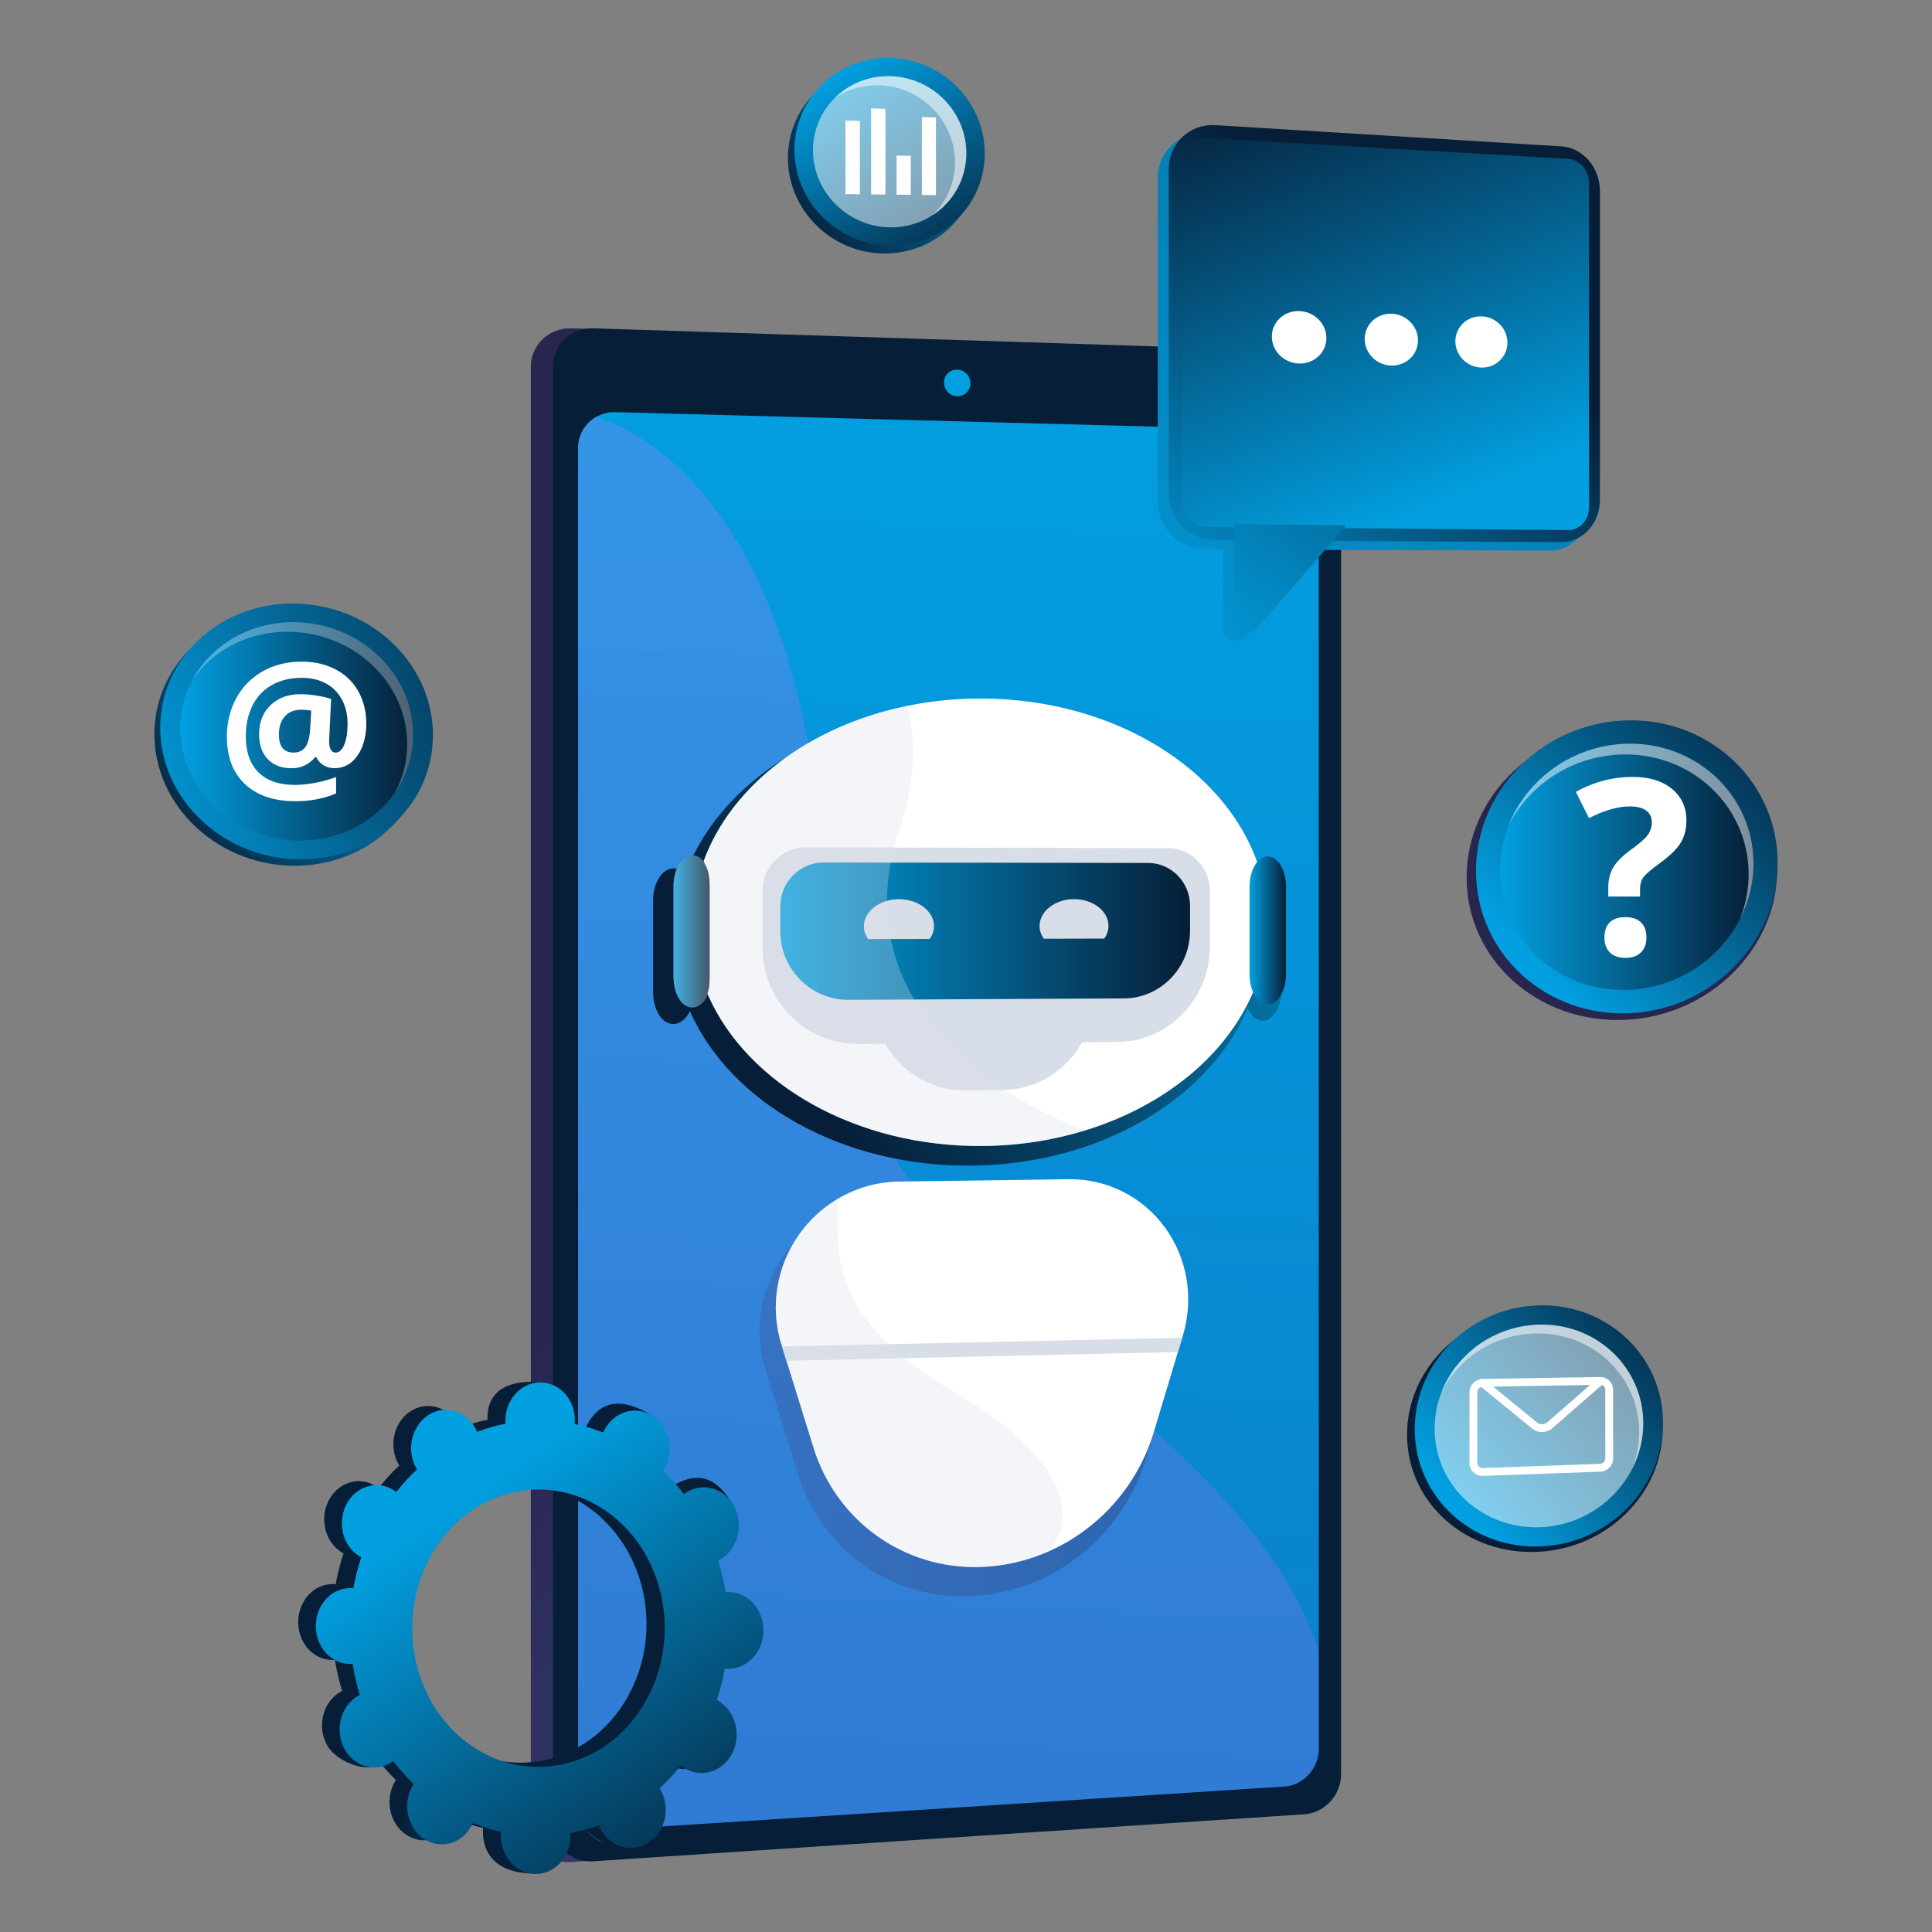 <?xml version="1.0" encoding="UTF-8"?>
<svg xmlns="http://www.w3.org/2000/svg" xmlns:xlink="http://www.w3.org/1999/xlink" xmlns:v="https://vecta.io/nano" viewBox="0 0 500 500">
  <rect x="0" y="0" width="500" height="500" fill="#808080" stroke="none"/>
  <linearGradient id="A" gradientUnits="userSpaceOnUse" x1="380.934" y1="408.498" x2="208.247" y2="261.188">
    <stop offset="0" stop-color="#444b8c"></stop>
    <stop offset=".996" stop-color="#26264f"></stop>
  </linearGradient>
  <path d="M341.53 100.95v358.4c0 5.36-4.58 6.66-9.78 7.01l-181.16 15.36-2.79.18c-5.73.38-10.42-3.93-10.42-9.57V94.9c0-5.64 4.7-10.11 10.42-9.93l3.78.12 181.78 13.9c5.2.17 8.17-3.4 8.17 1.96z" fill="url(#A)"></path>
  <linearGradient id="B" gradientUnits="userSpaceOnUse" x1="238.181" y1="462.898" x2="262.083" y2="-179.645">
    <stop offset="0" stop-color="#061e37"></stop>
  </linearGradient>
  <path d="M347.07 100.94v358.23c0 5.36-4.24 10.02-9.44 10.36L153.52 481.7c-5.72.38-10.41-3.93-10.41-9.57V94.89c0-5.64 4.69-10.11 10.41-9.92l184.11 5.92c5.2.17 9.44 4.69 9.44 10.05z" fill="url(#B)"></path>
  <linearGradient id="C" gradientUnits="userSpaceOnUse" x1="254.506" y1="84.454" x2="219.978" y2="846.225">
    <stop offset="0" stop-color="#02a0e1"></stop>
    <stop offset=".996" stop-color="#145fb7"></stop>
  </linearGradient>
  <path d="M341.29 120.65v332.02c0 5-4 9.35-8.86 9.67L159.3 473.45c-5.32.34-9.7-3.68-9.7-8.93V115.96a9.25 9.25 0 0 1 4.75-8.09c1.45-.81 3.13-1.25 4.92-1.21l173.15 4.65c4.87.14 8.87 4.33 8.87 9.34z" fill="url(#C)"></path>
  <path d="M251.15 99.2c0 1.9-1.53 3.4-3.42 3.35s-3.42-1.64-3.42-3.55 1.53-3.41 3.42-3.35a3.56 3.56 0 0 1 3.42 3.55z" fill="#02a0e1"></path>
  <linearGradient id="D" gradientUnits="userSpaceOnUse" x1="254.284" y1="89.367" x2="220.188" y2="841.604">
    <stop offset="0" stop-color="#aa80f9"></stop>
    <stop offset=".996" stop-color="#6165d7"></stop>
  </linearGradient>
  <path d="M341.29 427.28v25.39c0 5-4 9.35-8.86 9.67L159.3 473.45c-5.32.34-9.7-3.68-9.7-8.93V115.96a9.25 9.25 0 0 1 4.75-8.09c14.31 4.71 56.07 27.15 59.41 129.74 3.29 100.49 105.69 122.81 127.53 189.67z" opacity=".3" fill="url(#D)"></path>
  <linearGradient id="E" gradientUnits="userSpaceOnUse" x1="351.964" y1="173.773" x2="203.408" y2="274.4">
    <stop offset="0" stop-color="#02a0e1"></stop>
    <stop offset="1" stop-color="#061e37"></stop>
  </linearGradient>
  <path d="M326.8 225.01h0c-1.05 0-2.03.55-2.82 1.49-8.78-24.63-37.66-42.96-72.31-43.29-7.05-.07-13.89.61-20.41 1.96h-.02c-25.89 5.32-46.51 20.99-53.87 41.1-.83-.96-1.97-1.53-3.07-1.54-2.82-.01-5.27 3.67-5.27 8.21v23.87c0 4.54 2.34 8.21 5.16 8.19h.09.08c1.68-.01 3.27-1.33 4.19-3.36 10.37 23.68 39.36 40.43 73.12 40.02 9.45-.11 18.48-1.57 26.77-4.12 20.98-6.44 37.36-19.91 44.45-36.59.88 1.97 2.32 3.25 3.91 3.24h0c2.66-.01 4.85-3.6 4.85-8.01V233c0-4.41-2.19-7.99-4.85-7.99z" fill="url(#E)"></path>
  <linearGradient id="F" gradientUnits="userSpaceOnUse" x1="196.542" y1="361.79" x2="305.715" y2="361.79">
    <stop offset="0" stop-color="#444b8c"></stop>
    <stop offset=".996" stop-color="#26264f"></stop>
  </linearGradient>
  <path d="M274.08 310.45l-45 .62a32.37 32.37 0 0 0-16.18 4.61c-3.85 2.28-7.26 5.37-9.98 9.12-6.16 8.51-7.99 19.4-4.91 29.32l.19.61 1.18 3.79 7.13 22.95c6.05 19.5 23.97 32.3 44.19 31.64 6.38-.21 12.53-1.67 18.17-4.17 13.09-5.81 23.46-17.24 27.8-31.67l6.33-21.06 1.13-3.77.18-.61c2.96-9.84 1.2-20.46-4.73-28.6-5.96-8.17-15.41-12.92-25.5-12.78z" opacity=".3" fill="url(#F)"></path>
  <path d="M328.05 238.58c0 6.36-1.32 12.48-3.75 18.2-6.93 16.31-22.95 29.48-43.45 35.77-8.11 2.5-16.93 3.92-26.17 4.03-33 .4-61.34-15.97-71.47-39.12-2.57-5.86-3.96-12.14-3.96-18.68 0-5.51.99-10.85 2.84-15.91 7.19-19.66 27.33-34.99 52.64-40.18 6.36-1.31 13.06-1.98 19.95-1.91 33.88.32 62.11 18.23 70.68 42.32 1.75 4.93 2.69 10.12 2.69 15.48z" fill="#fff"></path>
  <g fill="#d8dee8">
    <path d="M289.1 269.68l-66.91.48c-13.7.1-24.86-11.05-24.86-24.91V230.6c0-6.26 5.05-11.32 11.26-11.31l93.71.21c5.99.01 10.83 4.99 10.83 11.12v14.34c0 13.56-10.73 24.62-24.03 24.72z"></path>
    <path d="M259.44 282.11l-9.53.09c-13.22.13-23.98-10.66-23.98-24.1h0c0-13.43 10.76-24.33 23.98-24.33h9.53c13.11-.01 23.69 10.76 23.69 24.05h0c0 13.29-10.58 24.16-23.69 24.29z"></path>
  </g>
  <linearGradient id="G" gradientUnits="userSpaceOnUse" x1="201.942" y1="240.985" x2="307.986" y2="240.985">
    <stop offset="0" stop-color="#02a0e1"></stop>
    <stop offset="1" stop-color="#061e37"></stop>
  </linearGradient>
  <path d="M290.89 258.39l-71.27.36c-9.75.05-17.67-7.89-17.67-17.73v-6.5c0-6.25 5.04-11.32 11.24-11.31l83.95.12c6 .01 10.85 4.99 10.85 11.12v6.37c0 9.66-7.65 17.52-17.1 17.57z" fill="url(#G)"></path>
  <path d="M240.62 243c.68-.99 1.1-2.09 1.1-3.29 0-3.87-4.05-7-9.06-7s-9.09 3.15-9.09 7.03c0 1.2.42 2.31 1.11 3.29l15.94-.03zm45.17-.1c.67-.98 1.09-2.08 1.09-3.26 0-3.84-3.98-6.94-8.91-6.94s-8.93 3.12-8.93 6.97c0 1.19.42 2.29 1.09 3.27l15.66-.04z" fill="#d8dee8"></path>
  <linearGradient id="H" gradientUnits="userSpaceOnUse" x1="174.302" y1="241.061" x2="183.661" y2="241.061">
    <stop offset="0" stop-color="#02a0e1"></stop>
    <stop offset="1" stop-color="#061e37"></stop>
  </linearGradient>
  <path d="M183.66 229.41v23.29c0 1.78-.1 3.42-.71 4.76-.9 1.98-2.18 3.28-3.83 3.28-2.76.01-4.82-3.57-4.82-8.01V229.4c0-4.44 2.19-8.03 4.94-8.03 1.08 0 2.05.56 2.87 1.5.22.26.17.54.36.86.91 1.46 1.19 3.46 1.19 5.68z" fill="url(#H)"></path>
  <linearGradient id="I" gradientUnits="userSpaceOnUse" x1="323.376" y1="240.794" x2="332.81" y2="240.794">
    <stop offset="0" stop-color="#02a0e1"></stop>
    <stop offset="1" stop-color="#061e37"></stop>
  </linearGradient>
  <path d="M328.1 259.94h0c-2.61.01-4.72-3.47-4.72-7.79v-22.7c0-4.32 2.11-7.81 4.72-7.81h0c2.6 0 4.71 3.5 4.71 7.81v22.66c0 4.31-2.11 7.82-4.71 7.83z" fill="url(#I)"></path>
  <path d="M306.13 345.63l-.18.6-1.11 3.68-6.19 20.59c-4.24 14.11-14.38 25.28-27.17 30.96-5.51 2.45-11.52 3.88-17.76 4.08-19.76.64-37.28-11.87-43.2-30.93l-6.97-22.44-1.15-3.7-.19-.6c-3.01-9.7-1.22-20.35 4.8-28.66 2.66-3.67 5.99-6.69 9.75-8.92 4.76-2.84 10.2-4.42 15.82-4.5l43.99-.61c9.86-.14 19.11 4.51 24.92 12.49 5.82 7.96 7.53 18.34 4.64 27.96z" fill="#fff"></path>
  <g fill="#d8dee8">
    <path d="M305.96 346.22l-1.11 3.69-101.3 2.26-1.15-3.71z"></path>
    <path d="M260 282.09c6.56 4.27 13.67 7.76 20.84 10.46-8.11 2.5-16.93 3.92-26.17 4.03-33 .4-61.34-15.97-71.47-39.12-.9 1.98-2.31 3.28-3.96 3.28-2.76.01-4.94-3.57-4.94-8.01V229.4c0-4.44 2.19-8.03 4.94-8.03 1.08 0 2.05.56 2.87 1.5 7.19-19.66 27.32-34.99 52.63-40.18 2.39 8.54 2.32 19.18-2.07 32.37a70.63 70.63 0 0 0-1.27 4.28c-.34 1.31-.63 2.61-.88 3.89-.64 3.4-.96 6.7-.96 9.89-.01 3.42.32 6.72.97 9.89a9.86 9.86 0 0 0 .13.58c1.16 5.39 3.2 10.42 5.95 15.07 2.39 4.07 5.32 7.85 8.64 11.33 4.33 4.55 9.35 8.59 14.75 12.1zm11.48 119.37c-5.51 2.45-11.52 3.88-17.76 4.08-19.76.64-37.28-11.87-43.2-30.93l-6.97-22.44-1.15-3.7-.19-.6c-3.01-9.7-1.22-20.35 4.8-28.66 2.66-3.67 5.99-6.69 9.75-8.92.22 10.91-1.82 23.24 13.25 37.58 1.25 1.2 2.62 2.4 4.12 3.62 3.69 3.01 8.15 6.09 13.55 9.25 25.85 15.12 32.25 30.1 23.8 40.72z" opacity=".3"></path>
  </g>
  <linearGradient id="J" gradientUnits="userSpaceOnUse" x1="204.851" y1="463.163" x2="134.985" y2="419.355">
    <stop offset="0" stop-color="#02a0e1"></stop>
    <stop offset="1" stop-color="#061e37"></stop>
  </linearGradient>
  <path d="M172.19 456.35c4.31 2.81 9.89 1.28 12.46-3.44s1.14-10.82-3.19-13.63c-.22-.15-.45-.27-.68-.39.9-2.67 1.6-5.38 2.09-8.11.25.03.5.05.76.05 5.03.06 9.16-4.34 9.22-9.83.06-5.5-3.98-9.99-9.01-10.04-.26 0-.52.01-.78.04-.44-2.77-1.08-5.49-1.91-8.15.23-.12.47-.24.7-.38 4.38-2.71 5.94-8.77 3.48-13.55-2.46-4.77-8.01-6.43-12.38-3.72-.22.14-.44.29-.64.45-1.63-2.12-3.43-4.12-5.38-5.98a16.36 16.36 0 0 0 .43-.7c2.55-4.73 5.86-9.85 1.52-12.54-10.03-6.21-14.53-2.17-17.07 2.55a8.65 8.65 0 0 0-.36.75c-2.42-.96-4.88-1.7-7.36-2.21l.05-.83c.06-5.46 1.68-8.26-3.29-8.84-10.82-1.27-14.62 3.32-14.68 8.76 0 .28.01.56.03.84-2.5.5-4.95 1.21-7.35 2.13-.11-.25-.21-.51-.34-.75-2.42-4.72-7.86-6.35-12.16-3.66-4.29 2.7-5.81 8.7-3.41 13.41a9.71 9.71 0 0 0 .4.7c-1.92 1.78-3.72 3.74-5.39 5.86-.2-.16-.41-.32-.63-.46-4.22-2.74-9.67-1.17-12.17 3.51-2.5 4.67-1.11 10.68 3.1 13.43a8.98 8.98 0 0 0 .67.39c-.88 2.64-1.56 5.31-2.04 8.01-.25-.02-.49-.05-.74-.05-4.89-.05-8.9 4.3-8.96 9.71s3.85 9.85 8.75 9.91c.26 0 .51-.01.76-.03.43 2.73 1.05 5.43 1.86 8.06-.23.12-.46.23-.68.37-4.27 2.65-5.79 8.62-3.39 13.35s10.72 7.73 15.01 5.09c.22-.14-2.49-1.59-2.29-1.74a51.57 51.57 0 0 0 5.28 5.98 7.92 7.92 0 0 0-.42.69c-2.51 4.66-1.12 10.7 3.11 13.5 4.24 2.8 9.72 1.29 12.24-3.38.13-.24.24-.49.35-.74a44.54 44.54 0 0 0 7.31 2.31l-.05.83c-.06 5.45 3.91 9.95 8.87 10.05 4.97.1 9.04-4.25 9.1-9.71a11.86 11.86 0 0 0-.03-.85c2.51-.47 4.99-1.15 7.4-2.03a17.49 17.49 0 0 0 .34.76c2.44 4.78 7.95 6.51 12.31 3.86 4.36-2.66 5.91-8.7 3.46-13.49-.13-.25-.26-.48-.41-.71 1.95-1.77 3.79-3.73 5.49-5.86.21.14.42.3.64.45zm-54.24-5.23c-15.39-10.1-20.45-32-11.34-48.98 9.14-17.02 29.1-22.76 44.63-12.74 15.6 10.06 20.75 32.14 11.48 49.25-9.25 17.06-29.31 22.61-44.77 12.47z" fill="url(#J)"></path>
  <linearGradient id="K" gradientUnits="userSpaceOnUse" x1="118.978" y1="412.281" x2="134.618" y2="419.889">
    <stop offset="0" stop-color="#02a0e1"></stop>
    <stop offset="1" stop-color="#061e37"></stop>
  </linearGradient>
  <path d="M183.64 430.83c5.03.06 9.16-4.34 9.22-9.83.06-5.5-3.98-9.99-9.01-10.04-.26 0-.52.01-.78.04-.44-2.77-1.08-5.49-1.91-8.15.23-.12.47-.24.7-.38 4.38-2.71 9.92-9.77 7.02-14.28-5.51-8.56-11.55-5.7-15.92-2.99-.22.14-.44.29-.64.45-1.63-2.13-3.43-4.12-5.38-5.98a16.36 16.36 0 0 0 .43-.7c1.39-2.57 1.59-5.54.81-8.16l-12.86 21.71c12.36 11.02 15.82 30.63 7.41 46.15-7.11 13.12-20.62 19.43-33.51 17.03l-1.9 4.52c-1.8 4.04-3.82 7.96-5.84 11.88a46.19 46.19 0 0 0 3.58.96l-.05.83c-.06 5.45 2.93 10.43 11.91 10.95 4.98.29 6-5.15 6.06-10.61a11.86 11.86 0 0 0-.03-.85c2.51-.47 4.99-1.15 7.4-2.03a17.49 17.49 0 0 0 .34.76c2.44 4.78 11.34 7.7 15.7 5.05 4.37-2.66 2.53-9.89.07-14.68-.13-.25-.26-.48-.41-.71 1.95-1.77 3.79-3.73 5.49-5.86.21.16.42.32.64.47 4.31 2.81 9.89 1.28 12.46-3.44s1.14-10.82-3.19-13.63c-.22-.15-.45-.27-.68-.39.9-2.67 1.6-5.38 2.09-8.11.27-.01.52.02.78.02z" fill="url(#K)"></path>
  <linearGradient id="L" gradientUnits="userSpaceOnUse" x1="116.779" y1="388.064" x2="189.895" y2="494.385">
    <stop offset="0" stop-color="#02a0e1"></stop>
    <stop offset="1" stop-color="#061e37"></stop>
  </linearGradient>
  <path d="M176.89 457.43c4.32 2.82 9.91 1.28 12.47-3.44 2.57-4.72 1.14-10.83-3.19-13.64-.22-.15-.45-.27-.68-.39.9-2.67 1.6-5.38 2.09-8.11.25.03.51.05.76.05 5.04.07 9.17-4.34 9.23-9.84s-3.98-10-9.02-10.05c-.26 0-.52.01-.78.04a57.91 57.91 0 0 0-1.91-8.16c.23-.12.47-.24.7-.38 4.39-2.71 5.95-8.78 3.48-13.56-2.47-4.77-8.02-6.44-12.4-3.73-.22.14-.44.29-.65.45-1.63-2.13-3.43-4.13-5.39-5.98a16.36 16.36 0 0 0 .43-.7c2.56-4.73 1.13-10.81-3.17-13.57s-9.85-1.15-12.4 3.57a8.65 8.65 0 0 0-.36.75c-2.42-.96-4.89-1.7-7.37-2.22l.05-.83c.06-5.46-3.93-9.9-8.9-9.92-4.96-.02-9.03 4.39-9.09 9.84 0 .28.01.56.03.84a45.46 45.46 0 0 0-7.36 2.13c-.11-.25-.21-.51-.34-.75-2.42-4.72-7.87-6.36-12.17-3.66s-5.82 8.7-3.41 13.42a9.71 9.71 0 0 0 .4.7c-1.92 1.78-3.72 3.74-5.4 5.87-.2-.16-.41-.32-.63-.46-4.23-2.74-9.68-1.17-12.18 3.51-2.5 4.67-1.11 10.69 3.1 13.43a8.98 8.98 0 0 0 .67.39c-.88 2.64-1.56 5.32-2.05 8.02-.25-.02-.49-.05-.74-.05-4.9-.05-8.91 4.3-8.97 9.71s3.86 9.86 8.76 9.92c.26 0 .51-.01.76-.03.43 2.74 1.05 5.43 1.86 8.06-.23.11-.46.23-.68.37-4.28 2.65-5.8 8.63-3.4 13.36 2.4 4.74 7.82 6.44 12.1 3.79a10.02 10.02 0 0 0 .63-.44c1.6 2.12 3.37 4.12 5.28 5.98a7.92 7.92 0 0 0-.42.69c-2.51 4.66-1.12 10.71 3.12 13.5 4.24 2.8 9.73 1.29 12.25-3.38.13-.24.24-.49.35-.74a44.65 44.65 0 0 0 7.32 2.31l-.05.83c-.06 5.45 3.91 9.95 8.88 10.05s9.05-4.25 9.11-9.71a11.86 11.86 0 0 0-.03-.85c2.51-.47 4.99-1.15 7.41-2.03a17.49 17.49 0 0 0 .34.76c2.45 4.79 7.96 6.52 12.32 3.86 4.37-2.66 5.92-8.7 3.47-13.5-.13-.25-.26-.48-.41-.71 1.95-1.78 3.79-3.74 5.5-5.87.25.19.46.35.68.5zm-54.31-5.25c-15.41-10.11-20.48-32.02-11.35-49.01 9.15-17.03 29.13-22.77 44.68-12.74 15.62 10.07 20.78 32.16 11.5 49.28-9.26 17.08-29.35 22.63-44.83 12.47z" fill="url(#L)"></path>
  <linearGradient id="M" gradientUnits="userSpaceOnUse" x1="111.199" y1="165.819" x2="39.947" y2="215.685">
    <stop offset="0" stop-color="#02a0e1"></stop>
    <stop offset="1" stop-color="#061e37"></stop>
  </linearGradient>
  <use xlink:href="#b" fill="url(#M)"></use>
  <linearGradient id="N" gradientUnits="userSpaceOnUse" x1="27.752" y1="203.992" x2="145.155" y2="171.784">
    <stop offset="0" stop-color="#02a0e1"></stop>
    <stop offset="1" stop-color="#061e37"></stop>
  </linearGradient>
  <use xlink:href="#b" x="1.51" y="-1.67" fill="url(#N)"></use>
  <linearGradient id="O" gradientUnits="userSpaceOnUse" x1="46.626" y1="189.29" x2="106.888" y2="189.29">
    <stop offset="0" stop-color="#02a0e1"></stop>
    <stop offset="1" stop-color="#061e37"></stop>
  </linearGradient>
  <path d="M55.95 168.31c12.14-10.56 31.2-9.43 42.59 2.03 11.13 11.2 11.13 28.49 0 39.08-11.39 10.84-30.45 10.93-42.59-.29-12.43-11.49-12.43-30 0-40.82z" fill="url(#O)"></path>
  <g fill="#fff">
    <path d="M54.45 170.78c12.14-10.56 31.2-9.43 42.59 2.03 8.99 9.04 10.71 22.06 5.18 32.31 7.28-10.55 6.05-25-3.67-34.78-11.39-11.46-30.45-12.59-42.59-2.03a27.5 27.5 0 0 0-6.19 7.71c1.29-1.88 2.85-3.64 4.68-5.24z" opacity=".3"></path>
    <path d="M94.79 187.34c0 2.12-.34 4.06-1.02 5.82s-1.63 3.14-2.87 4.14-2.67 1.5-4.31 1.5c-1.09 0-2.05-.26-2.89-.78s-1.44-1.21-1.81-2.06h-.35c-1.59 1.9-3.61 2.85-6.07 2.85-2.61 0-4.66-.78-6.16-2.35s-2.25-3.71-2.25-6.44c0-3.11.99-5.61 2.96-7.51s4.55-2.85 7.73-2.85c1.27 0 2.66.12 4.18.36s2.78.53 3.76.87l-.51 10.8c0 2.05.56 3.07 1.68 3.07.94 0 1.69-.69 2.25-2.06.56-1.38.84-3.18.84-5.4 0-2.37-.49-4.46-1.48-6.28s-2.37-3.21-4.16-4.16c-1.79-.96-3.83-1.44-6.13-1.44-2.97 0-5.56.61-7.75 1.83s-3.87 2.98-5.05 5.29c-1.17 2.3-1.76 4.96-1.76 7.98 0 4.06 1.09 7.18 3.26 9.35s5.32 3.26 9.44 3.26c1.56 0 3.28-.17 5.14-.52a34.73 34.73 0 0 0 5.52-1.51v4.24c-3.15 1.34-6.65 2.01-10.49 2.01-5.59 0-9.95-1.47-13.08-4.42-3.13-2.94-4.69-7.04-4.69-12.28 0-3.64.8-6.94 2.4-9.9 1.6-2.97 3.87-5.29 6.82-6.98s6.35-2.53 10.19-2.53c3.24 0 6.13.66 8.68 1.99 2.55 1.32 4.51 3.21 5.9 5.65 1.38 2.44 2.08 5.26 2.08 8.46zm-22.61 2.76c0 3.11 1.27 4.66 3.8 4.66 1.32 0 2.33-.47 3.02-1.4s1.11-2.45 1.26-4.56l.29-4.88c-.75-.16-1.6-.24-2.54-.24-1.84 0-3.27.57-4.29 1.72-1.03 1.14-1.54 2.71-1.54 4.7z"></path>
  </g>
  <linearGradient id="P" gradientUnits="userSpaceOnUse" x1="267.639" y1="11.174" x2="204.386" y2="59.954">
    <stop offset="0" stop-color="#02a0e1"></stop>
    <stop offset="1" stop-color="#061e37"></stop>
  </linearGradient>
  <path d="M246.12 24.67c9.37 9.6 9.37 24.73 0 33.98-9.47 9.35-25.06 9.3-34.81-.31-9.86-9.71-9.86-25.32 0-34.67 9.75-9.24 25.33-8.71 34.81 1z" fill="url(#P)"></path>
  <linearGradient id="Q" gradientUnits="userSpaceOnUse" x1="216.745" y1="18.396" x2="250.559" y2="70.72">
    <stop offset="0" stop-color="#02a0e1"></stop>
    <stop offset="1" stop-color="#061e37"></stop>
  </linearGradient>
  <path d="M247.82 22.61c9.37 9.6 9.37 24.73 0 33.98-9.47 9.35-25.06 9.3-34.81-.31-9.86-9.71-9.86-25.32 0-34.67 9.75-9.23 25.34-8.7 34.81 1z" fill="url(#Q)"></path>
  <g opacity=".5">
    <path d="M244.41 25.85c7.55 7.74 7.55 19.93 0 27.38-7.63 7.54-20.19 7.49-28.05-.25-7.95-7.83-7.95-20.41 0-27.94 7.85-7.44 20.41-7.02 28.05.81z" fill="#fff"></path>
  </g>
  <g fill="#fff">
    <path d="M244.41 25.85c-7.63-7.82-20.19-8.25-28.05-.8l-.21.21c7.81-5.11 18.52-4.02 25.33 2.95 7.55 7.74 7.55 19.93 0 27.38-.02.02-.04.04-.07.06a19.05 19.05 0 0 0 3-2.42c7.55-7.45 7.55-19.65 0-27.38z" opacity=".5"></path>
    <path d="M238.57 50.46l3.65.04V30.4l-3.65-.09zm-6.54-.08l3.68.04V40.33l-3.68-.06zm-6.59-.08l3.71.04V28.16l-3.71-.09zm-6.64-.08l3.74.04V31.3l-3.74-.09z"></path>
  </g>
  <linearGradient id="R" gradientUnits="userSpaceOnUse" x1="-402.367" y1="1124.409" x2="-331.626" y2="1057.702">
    <stop offset="0" stop-color="#02a0e1"></stop>
    <stop offset="1" stop-color="#061e37"></stop>
  </linearGradient>
  <path d="M364.14 371.29c0-17.71 15.45-32.06 33.98-32.06 17.99 0 32.19 13.6 32.19 30.37s-14.2 31.09-32.19 32.01c-18.53.95-33.98-12.62-33.98-30.32z" fill="url(#R)"></path>
  <linearGradient id="S" gradientUnits="userSpaceOnUse" x1="376.767" y1="388.52" x2="433.455" y2="337.078">
    <stop offset="0" stop-color="#02a0e1"></stop>
    <stop offset="1" stop-color="#061e37"></stop>
  </linearGradient>
  <path d="M366.14 369.87c0-17.71 15-32.06 33-32.06 17.47 0 31.25 13.6 31.25 30.37s-13.79 31.09-31.25 32.01c-18 .96-33-12.61-33-30.32z" fill="url(#S)"></path>
  <g opacity=".5">
    <path d="M371.28 369.74c0-14.88 12.6-26.94 27.73-26.93 14.68 0 26.26 11.43 26.26 25.52s-11.58 26.12-26.26 26.9c-15.13.78-27.73-10.61-27.73-25.49z" fill="#fff"></path>
  </g>
  <g fill="#fff">
    <path d="M397.96 345.09c14.68 0 26.26 11.43 26.26 25.52 0 3.35-.66 6.58-1.86 9.58 1.85-3.61 2.9-7.64 2.9-11.86 0-14.09-11.58-25.51-26.26-25.52-11.66 0-21.82 7.17-25.86 17.28 4.57-8.89 14.06-15 24.82-15z" opacity=".5"></path>
    <path d="M383.7 381.95a3.42 3.42 0 0 1-2.4-.96c-.65-.62-1-1.46-1-2.36v-18.32c0-1.87 1.56-3.41 3.49-3.44l30.29-.5c.92 0 1.77.32 2.41.96a3.26 3.26 0 0 1 .98 2.34v17.78c0 1.82-1.5 3.35-3.33 3.42l-30.29 1.09c-.06-.01-.1-.01-.15-.01zm30.41-23.56l-30.29.5c-.83.01-1.5.65-1.5 1.43v18.32a1.24 1.24 0 0 0 .39.9c.28.27.65.4 1.06.39l30.29-1.09c.77-.03 1.39-.66 1.39-1.4v-17.78a1.23 1.23 0 0 0-.38-.9c-.26-.25-.59-.38-.96-.37h0z"></path>
    <path d="M399.06 370.61a4.06 4.06 0 0 1-2.57-.91L383 358.67c-.43-.35-.5-.99-.14-1.42.35-.43.99-.5 1.42-.14l13.49 11.03c.78.64 1.92.6 2.71-.08l13.1-11.44a1 1 0 1 1 1.32 1.52l-13.1 11.43a4.15 4.15 0 0 1-2.74 1.04z"></path>
  </g>
  <linearGradient id="T" gradientUnits="userSpaceOnUse" x1="-551.595" y1="1141.967" x2="-465.659" y2="1060.932">
    <stop offset="0" stop-color="#444b8c"></stop>
    <stop offset=".996" stop-color="#26264f"></stop>
  </linearGradient>
  <path d="M379.56 227.08c0-21.51 18.76-38.95 41.28-38.94 21.85 0 39.1 16.52 39.1 36.89s-17.25 37.77-39.1 38.89c-22.52 1.15-41.28-15.33-41.28-36.84z" fill="url(#T)"></path>
  <linearGradient id="U" gradientUnits="userSpaceOnUse" x1="394.897" y1="248.01" x2="463.76" y2="185.518">
    <stop offset="0" stop-color="#02a0e1"></stop>
    <stop offset="1" stop-color="#061e37"></stop>
  </linearGradient>
  <path d="M381.99 225.36c0-21.51 18.22-38.95 40.09-38.94 21.22 0 37.97 16.52 37.97 36.89s-16.75 37.77-37.97 38.89c-21.87 1.15-40.09-15.33-40.09-36.84z" fill="url(#U)"></path>
  <linearGradient id="V" gradientUnits="userSpaceOnUse" x1="388.225" y1="224.335" x2="453.805" y2="224.335">
    <stop offset="0" stop-color="#02a0e1"></stop>
    <stop offset="1" stop-color="#061e37"></stop>
  </linearGradient>
  <path d="M388.22 225.2c0-18.07 15.31-32.72 33.68-32.72 17.83 0 31.9 13.88 31.9 31s-14.07 31.73-31.9 32.67c-18.37.96-33.68-12.88-33.68-30.95z" fill="url(#V)"></path>
  <g fill="#fff">
    <path d="M420.64 195.25c17.83 0 31.9 13.88 31.9 31a31.12 31.12 0 0 1-2.26 11.63c2.25-4.38 3.52-9.28 3.52-14.41 0-17.12-14.07-30.99-31.9-31-14.17 0-26.51 8.72-31.42 20.99 5.57-10.78 17.09-18.21 30.16-18.21z" opacity=".5"></path>
    <path d="M416.22 232.02v-2.3c0-1.98.42-3.71 1.27-5.18s2.4-3.03 4.65-4.68c2.17-1.55 3.6-2.81 4.3-3.78a5.5 5.5 0 0 0 1.04-3.26c0-1.34-.5-2.37-1.49-3.07s-2.38-1.05-4.16-1.05c-3.1 0-6.64 1.01-10.61 3.04l-3.38-6.79c4.61-2.58 9.5-3.88 14.67-3.88 4.26 0 7.65 1.02 10.16 3.07s3.77 4.78 3.77 8.19c0 2.27-.52 4.24-1.55 5.89s-3 3.51-5.89 5.58c-1.98 1.47-3.24 2.58-3.77 3.35s-.79 1.77-.79 3.01v1.86h-8.22zm-.99 10.61c0-1.74.47-3.05 1.4-3.94s2.28-1.33 4.06-1.33c1.72 0 3.04.45 3.99 1.36.94.91 1.41 2.21 1.41 3.91 0 1.63-.48 2.92-1.43 3.86s-2.27 1.41-3.97 1.41c-1.74 0-3.08-.46-4.03-1.38s-1.43-2.22-1.43-3.89z"></path>
  </g>
  <linearGradient id="W" gradientUnits="userSpaceOnUse" x1="262.247" y1="208.47" x2="649.289" y2="-288.613">
    <stop offset="0" stop-color="#02a0e1"></stop>
    <stop offset="1" stop-color="#061e37"></stop>
  </linearGradient>
  <path d="M401.21 40.06l-89.64-5.5c-6.58-.34-11.94 4.81-11.94 11.5v83.74c0 6.69 5.36 12.16 11.94 12.22l4.99.05v20.62c0 3.09 3.66 4.6 6.69 1.18L342 142.31l59.21.18c5.54.05 10.01-4.85 10.01-10.94V51.62c0-6.1-4.47-11.27-10.01-11.56z" fill="url(#W)"></path>
  <linearGradient id="X" gradientUnits="userSpaceOnUse" x1="298.951" y1="162.796" x2="369.059" y2="72.756">
    <stop offset="0" stop-color="#02a0e1"></stop>
    <stop offset="1" stop-color="#061e37"></stop>
  </linearGradient>
  <path d="M404.05 140.31l-89.64-.47c-6.58-.06-11.94-5.54-11.94-12.22V43.88c0-6.69 5.36-11.84 11.94-11.5l89.64 5.5c5.54.29 10.01 5.46 10.01 11.55v79.93c0 6.1-4.47 11-10.01 10.95z" fill="url(#X)"></path>
  <linearGradient id="Y" gradientUnits="userSpaceOnUse" x1="375.404" y1="131.449" x2="330.021" y2="16.019">
    <stop offset="0" stop-color="#02a0e1"></stop>
    <stop offset="1" stop-color="#061e37"></stop>
  </linearGradient>
  <path d="M305.88 129.87V41.83c0-3.56 2.85-6.3 6.36-6.13l93.64 5.42c2.95.15 5.34 2.9 5.34 6.16v84.06c0 3.25-2.39 5.86-5.34 5.83l-93.64-.79c-3.51-.03-6.36-2.95-6.36-6.51z" fill="url(#Y)"></path>
  <linearGradient id="Z" gradientUnits="userSpaceOnUse" x1="305.022" y1="172.931" x2="403.281" y2="46.736">
    <stop offset="0" stop-color="#02a0e1"></stop>
    <stop offset="1" stop-color="#061e37"></stop>
  </linearGradient>
  <path d="M319.4 160.51v-24.86l29.06.32-23.29 26.77c-2.02 2.31-5.77.86-5.77-2.23z" fill="url(#Z)"></path>
  <path d="M343.27 87.47c0 3.74-3.14 6.7-7.04 6.61-3.91-.09-7.08-3.21-7.08-6.97s3.18-6.72 7.08-6.61c3.9.12 7.04 3.24 7.04 6.97zm23.7.61c0 3.69-3.07 6.62-6.87 6.53-3.82-.08-6.92-3.17-6.92-6.89s3.1-6.64 6.92-6.53c3.8.11 6.87 3.2 6.87 6.89zm23.15.59c0 3.65-3 6.54-6.71 6.46-3.73-.08-6.76-3.13-6.76-6.8 0-3.68 3.03-6.57 6.76-6.46 3.71.1 6.71 3.15 6.71 6.8z" fill="#fff"></path>
  <defs>
    <path id="b" d="M50.88 166.39c14.21-12.36 36.54-11.05 49.88 2.38 13.03 13.11 13.03 33.37 0 45.77-13.34 12.7-35.67 12.8-49.88-.34-14.57-13.47-14.57-35.14 0-47.81z"></path>
  </defs>
</svg>
